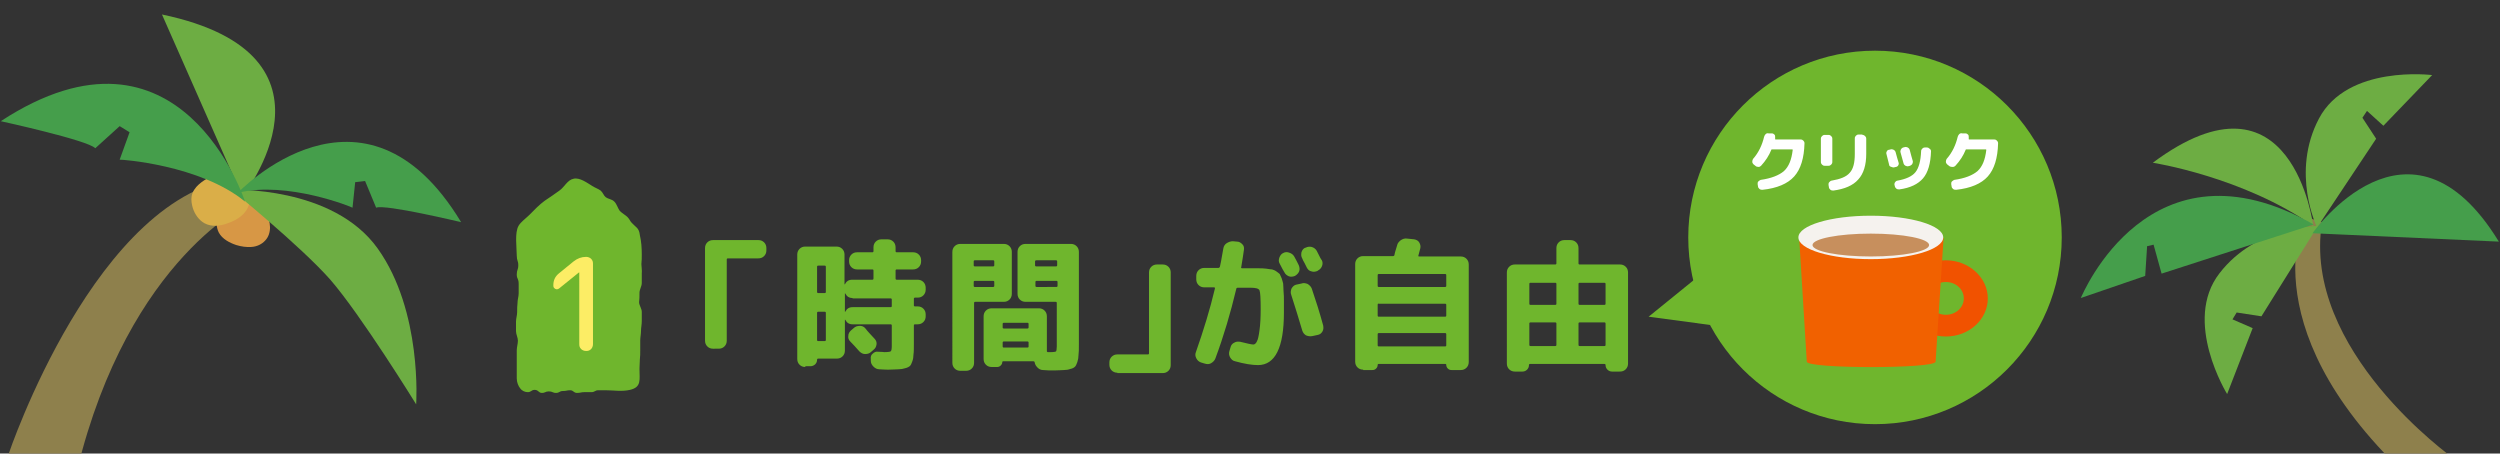 <?xml version="1.0" encoding="utf-8"?>
<!-- Generator: Adobe Illustrator 26.5.3, SVG Export Plug-In . SVG Version: 6.00 Build 0)  -->
<svg version="1.1" xmlns="http://www.w3.org/2000/svg" xmlns:xlink="http://www.w3.org/1999/xlink" x="0px" y="0px"
	 viewBox="0 0 656 119" style="enable-background:new 0 0 656 119;" xml:space="preserve">
<rect x="0" y="0" width="656" height="119" fill="#333333" stroke="none"/>
<style type="text/css">
	.st0{fill:#8E804C;}
	.st1{fill:#6DAD43;}
	.st2{fill:#459E4B;}
	.st3{fill:#D79745;}
	.st4{fill:#DAAE48;}
	.st5{fill:#6FB62D;}
	.st6{fill:#FCED65;}
	.st7{fill:#FFFFFF;}
	.st8{fill:#F15200;}
	.st9{fill:#F16100;}
	.st10{fill:#F5F2EE;}
	.st11{fill:#C78F5D;}
	.st12{fill:#E65E80;}
	.st13{fill:#F7DBA4;}
	.st14{fill:#CF9557;}
	.st15{fill:#ECBE5F;}
	.st16{fill:#C18E20;}
	.st17{fill:#A15823;}
	.st18{fill:#EF9302;}
	.st19{fill:#AC541C;}
	.st20{fill:#C93513;}
	.st21{fill:#7A9C1C;}
	.st22{fill:#A7BD0E;}
	.st23{fill:#E5C284;}
	.st24{fill:#405D20;}
	.st25{fill:#F6BB01;}
	.st26{fill:#EF9550;}
	.st27{fill:#E65603;}
	.st28{fill:#B64201;}
	.st29{fill:#5B2418;}
	.st30{fill:#CD6306;}
	.st31{fill:#E08B37;}
</style>
<g id="レイヤー_1">
	<g>
		<g>
			<path class="st0" d="M604.7,56.8c0,0-15.2,30.9,30.5,71.3l8.4-8c0,0-39.7-28.2-34.3-61.8L604.7,56.8z"/>
			<path class="st1" d="M584.4,103.4c0,0-11.8-19.1-2-31.7c9.8-12.7,25.8-12.4,25.8-12.4L593.4,83l-6.5-1l-1.1,1.8l5.3,2.3
				L584.4,103.4z"/>
			<path class="st1" d="M638.2,19.7c0,0-22.2-2.8-29.7,11.4c-7.5,14.2-0.5,28.6-0.5,28.6l15.5-23.3l-3.6-5.5l1.2-1.8l4.3,3.9
				L638.2,19.7z"/>
			<path class="st2" d="M606.8,61.2c0,0,25.4-36.2,48.9,2.2L606.8,61.2z"/>
			<path class="st1" d="M564.9,42.7c0,0,23.8,3.7,42.1,16.6C607,59.3,601.6,15.4,564.9,42.7z"/>
			<path class="st2" d="M546,78.2c0.4-0.8,18.1-43.7,61.1-19.3l-39.9,12.9l-2.1-7.6l-1.7,0.4l-0.5,7.8L546,78.2z"/>
		</g>
		<g>
			<g>
				<path class="st3" d="M65.4,52.7c-2.3-0.3-4.9-0.4-6.7,1.1c-0.7,0.7-1.2,1.6-1.5,2.6c-0.5,1.5-0.5,3.2,0.2,4.6
					c0.9,1.7,2.8,2.7,4.6,3.3c1.3,0.4,2.7,0.6,4,0.5c1.4-0.1,2.7-0.7,3.6-1.7c1.8-1.9,1.5-5.1,0.1-7.3c-1.2-1.8-3-3.1-5-3.6"/>
			</g>
			<path class="st0" d="M2.2,119.3c0,0,23.1-69,61.1-72.7l2.7,6.4c0,0-32.1,14.2-45.8,70.5L2.2,119.3z"/>
			<g>
				<path class="st4" d="M55.3,46.3c-2.2,1.2-4.5,2.7-5,5.1c-0.2,1.1,0,2.2,0.3,3.2c0.5,1.6,1.6,3.2,3.1,4c1.9,1,4.1,0.7,6,0
					c1.4-0.5,2.7-1.1,3.8-2.1s1.9-2.3,2-3.8c0.3-2.8-1.9-5.5-4.6-6.5c-2.1-0.8-4.5-0.9-6.6-0.1"/>
			</g>
			<path class="st1" d="M63.6,51.6c0,0,29.6-37.2-21.1-47.8L63.6,51.6z"/>
			<path class="st1" d="M60.7,49.8c0,0,26.6-1.1,38.4,15.4c11.8,16.5,10.1,40.9,10.1,40.9S94.7,82.6,86.6,73.3
				C78.8,64.5,60.7,49.8,60.7,49.8z"/>
			<path class="st2" d="M64.3,52.9c0,0-16.8-52-64.1-21.1c0,0,22.9,5,24.8,7.1l6.4-5.8l2.6,1.6l-2.6,7.2
				C31.4,41.8,52.5,43.2,64.3,52.9z"/>
			<path class="st2" d="M62.4,50.6c0,0,33-34.7,58.6,7.7c0,0-20-4.8-22.3-3.8l-2.9-7l-2.6,0.3l-0.7,6.7
				C92.5,54.4,75.4,47.4,62.4,50.6z"/>
		</g>
		<g>
			<g>
				<path class="st5" d="M187.1,91.5c-0.6,0-1.1-0.2-1.5-0.6c-0.4-0.4-0.6-0.9-0.6-1.5V65.1c0-0.6,0.2-1.1,0.6-1.5
					c0.4-0.4,0.9-0.6,1.5-0.6H199c0.6,0,1.1,0.2,1.5,0.6c0.4,0.4,0.6,0.9,0.6,1.5v0.6c0,0.6-0.2,1.1-0.6,1.5s-0.9,0.6-1.5,0.6h-8
					c-0.2,0-0.3,0.1-0.3,0.3v21.3c0,0.6-0.2,1.1-0.6,1.5c-0.4,0.4-0.9,0.6-1.5,0.6H187.1z"/>
				<path class="st5" d="M211.3,96.3c-0.6,0-1.1-0.2-1.5-0.6c-0.4-0.4-0.6-0.9-0.6-1.5V66.8c0-0.6,0.2-1.1,0.6-1.5
					c0.4-0.4,0.9-0.6,1.5-0.6h8.2c0.6,0,1.1,0.2,1.5,0.6c0.4,0.4,0.6,0.9,0.6,1.5v7.8c0,0,0.1,0,0.1,0c0.4-0.8,1-1.2,1.9-1.2h5.3
					c0.2,0,0.3-0.1,0.3-0.3v-2.1c0-0.2-0.1-0.3-0.3-0.3h-4c-0.6,0-1.1-0.2-1.5-0.6c-0.4-0.4-0.6-0.9-0.6-1.5v-0.3
					c0-0.6,0.2-1.1,0.6-1.5c0.4-0.4,0.9-0.6,1.5-0.6h4c0.2,0,0.3-0.1,0.3-0.3v-1c0-0.6,0.2-1.1,0.6-1.5c0.4-0.4,0.9-0.6,1.5-0.6h1.6
					c0.6,0,1.1,0.2,1.5,0.6c0.4,0.4,0.6,0.9,0.6,1.5v1c0,0.2,0.1,0.3,0.3,0.3h4.3c0.6,0,1.1,0.2,1.5,0.6c0.4,0.4,0.6,0.9,0.6,1.5
					v0.3c0,0.6-0.2,1.1-0.6,1.5c-0.4,0.4-0.9,0.6-1.5,0.6h-4.3c-0.2,0-0.3,0.1-0.3,0.3v2.1c0,0.2,0.1,0.3,0.3,0.3h5.5
					c0.6,0,1.1,0.2,1.5,0.6c0.4,0.4,0.6,0.9,0.6,1.5v0.5c0,0.6-0.2,1.1-0.6,1.5c-0.4,0.4-0.9,0.6-1.5,0.6h-0.7
					c-0.2,0-0.3,0.1-0.3,0.3v1.7c0,0.2,0.1,0.3,0.3,0.3h0.7c0.6,0,1.1,0.2,1.5,0.6c0.4,0.4,0.6,0.9,0.6,1.5v0.5
					c0,0.6-0.2,1.1-0.6,1.5c-0.4,0.4-0.9,0.6-1.5,0.6h-0.7c-0.2,0-0.3,0.1-0.3,0.3v4.9c0,1.2,0,2.1-0.1,2.7c0,0.6-0.1,1.3-0.3,1.8
					c-0.2,0.6-0.4,1-0.6,1.2c-0.2,0.2-0.7,0.5-1.2,0.6c-0.6,0.2-1.2,0.3-1.8,0.3c-0.6,0-1.5,0.1-2.7,0.1c-0.2,0-1,0-2.4-0.1
					c-0.6,0-1.1-0.3-1.5-0.7c-0.4-0.4-0.7-0.9-0.7-1.5l0-0.5c-0.1-0.6,0.1-1.1,0.5-1.4c0.4-0.4,0.9-0.6,1.4-0.5c1,0,1.5,0.1,1.6,0.1
					c1,0,1.6-0.1,1.7-0.2c0.2-0.1,0.3-0.6,0.3-1.4v-5.4c0-0.2-0.1-0.3-0.3-0.3h-10c-0.9,0-1.5-0.4-1.9-1.2c-0.1,0-0.1,0-0.1,0v8.1
					c0,0.6-0.2,1.1-0.6,1.5c-0.4,0.4-0.9,0.6-1.5,0.6h-4.9c-0.2,0-0.3,0.1-0.3,0.3c0,0.5-0.2,0.9-0.5,1.2c-0.3,0.3-0.8,0.5-1.2,0.5
					H211.3z M214.4,70v6.6c0,0.2,0.1,0.3,0.3,0.3h1.7c0.2,0,0.3-0.1,0.3-0.3V70c0-0.2-0.1-0.3-0.3-0.3h-1.7
					C214.5,69.7,214.4,69.8,214.4,70z M214.4,82.1v7.1c0,0.2,0.1,0.3,0.3,0.3h1.7c0.2,0,0.3-0.1,0.3-0.3v-7.1c0-0.2-0.1-0.3-0.3-0.3
					h-1.7C214.5,81.8,214.4,81.9,214.4,82.1z M223.7,78.2c-0.9,0-1.5-0.4-1.9-1.2c0,0-0.1,0-0.1,0c0,0,0,0,0,0.1v4.7
					c0,0,0.1,0,0.1,0c0.4-0.8,1-1.2,1.9-1.2h10c0.2,0,0.3-0.1,0.3-0.3v-1.7c0-0.2-0.1-0.3-0.3-0.3H223.7z M229.5,88.9
					c0.4,0.4,0.6,1,0.5,1.5c-0.1,0.6-0.3,1-0.8,1.4l-0.7,0.6c-0.4,0.4-1,0.5-1.5,0.5c-0.6,0-1.1-0.3-1.5-0.7
					c-0.8-0.9-1.6-1.8-2.4-2.6c-0.4-0.4-0.6-0.9-0.5-1.5c0-0.6,0.3-1,0.7-1.4l0.7-0.6c0.4-0.4,1-0.6,1.6-0.6c0.6,0,1.1,0.2,1.5,0.7
					C227.6,86.9,228.4,87.7,229.5,88.9z"/>
				<path class="st5" d="M252,97.3c-0.6,0-1.1-0.2-1.5-0.6c-0.4-0.4-0.6-0.9-0.6-1.5V66.1c0-0.6,0.2-1.1,0.6-1.5
					c0.4-0.4,0.9-0.6,1.5-0.6h11.4c0.6,0,1.1,0.2,1.5,0.6c0.4,0.4,0.6,0.9,0.6,1.5v11c0,0.6-0.2,1.1-0.6,1.5
					c-0.4,0.4-0.9,0.6-1.5,0.6h-7.5c-0.2,0-0.3,0.1-0.3,0.3v15.7c0,0.6-0.2,1.1-0.6,1.5c-0.4,0.4-0.9,0.6-1.5,0.6H252z M255.5,68.6
					v1c0,0.2,0.1,0.3,0.3,0.3h4.8c0.2,0,0.3-0.1,0.3-0.3v-1c0-0.2-0.1-0.3-0.3-0.3h-4.8C255.6,68.3,255.5,68.4,255.5,68.6z
					 M255.5,74v1c0,0.2,0.1,0.3,0.3,0.3h4.8c0.2,0,0.3-0.1,0.3-0.3v-1c0-0.2-0.1-0.3-0.3-0.3h-4.8C255.6,73.7,255.5,73.8,255.5,74z
					 M272.6,80.9c0.6,0,1.1,0.2,1.5,0.6c0.4,0.4,0.6,0.9,0.6,1.5v9.1c0,0.2,0.1,0.3,0.3,0.3h0.7c0.8,0,1.3-0.1,1.4-0.2
					c0.1-0.1,0.2-0.6,0.2-1.3V79.5c0-0.2-0.1-0.3-0.3-0.3h-7.9c-0.6,0-1.1-0.2-1.5-0.6c-0.4-0.4-0.6-0.9-0.6-1.5v-11
					c0-0.6,0.2-1.1,0.6-1.5c0.4-0.4,0.9-0.6,1.5-0.6H281c0.6,0,1.1,0.2,1.5,0.6c0.4,0.4,0.6,0.9,0.6,1.5v24.4c0,1.1,0,2-0.1,2.7
					c0,0.6-0.1,1.2-0.3,1.8c-0.2,0.6-0.4,1-0.6,1.2c-0.2,0.2-0.6,0.5-1.2,0.6c-0.5,0.2-1.1,0.3-1.7,0.3c-0.6,0-1.4,0.1-2.5,0.1
					c-1.1,0-2.1,0-3-0.1c-0.5,0-1-0.2-1.4-0.6c-0.4-0.4-0.7-0.8-0.8-1.4c0-0.2-0.2-0.3-0.3-0.3h-8c-0.1,0-0.2,0.1-0.2,0.2
					c0,0.3-0.1,0.6-0.4,0.9c-0.2,0.2-0.5,0.4-0.9,0.4h-1.5c-0.6,0-1.1-0.2-1.5-0.6c-0.4-0.4-0.6-0.9-0.6-1.5V83
					c0-0.6,0.2-1.1,0.6-1.5c0.4-0.4,0.9-0.6,1.5-0.6H272.6z M269.9,85.9v-0.9c0-0.2-0.1-0.3-0.3-0.3h-6.2c-0.2,0-0.3,0.1-0.3,0.3
					v0.9c0,0.2,0.1,0.3,0.3,0.3h6.2C269.8,86.2,269.9,86.1,269.9,85.9z M269.9,90.9v-1c0-0.2-0.1-0.3-0.3-0.3h-6.2
					c-0.2,0-0.3,0.1-0.3,0.3v1c0,0.2,0.1,0.3,0.3,0.3h6.2C269.8,91.2,269.9,91.1,269.9,90.9z M271.6,68.6v1c0,0.2,0.1,0.3,0.3,0.3
					h5.2c0.2,0,0.3-0.1,0.3-0.3v-1c0-0.2-0.1-0.3-0.3-0.3H272C271.7,68.3,271.6,68.4,271.6,68.6z M277.2,75.3c0.2,0,0.3-0.1,0.3-0.3
					v-1c0-0.2-0.1-0.3-0.3-0.3H272c-0.2,0-0.3,0.1-0.3,0.3v1c0,0.2,0.1,0.3,0.3,0.3H277.2z"/>
				<path class="st5" d="M293.2,97.8c-0.6,0-1.1-0.2-1.5-0.6c-0.4-0.4-0.6-0.9-0.6-1.5v-0.6c0-0.6,0.2-1.1,0.6-1.5
					c0.4-0.4,0.9-0.6,1.5-0.6h8c0.2,0,0.3-0.1,0.3-0.3V71.5c0-0.6,0.2-1.1,0.6-1.5c0.4-0.4,0.9-0.6,1.5-0.6h1.5
					c0.6,0,1.1,0.2,1.5,0.6c0.4,0.4,0.6,0.9,0.6,1.5v24.3c0,0.6-0.2,1.1-0.6,1.5c-0.4,0.4-0.9,0.6-1.5,0.6H293.2z"/>
				<path class="st5" d="M315.1,95.1c-0.5-0.2-0.9-0.5-1.2-1.1s-0.3-1.1-0.1-1.6c2-5.7,3.7-11.2,5-16.7c0-0.2,0-0.3-0.3-0.3H316
					c-0.6,0-1.1-0.2-1.5-0.6c-0.4-0.4-0.6-0.9-0.6-1.5v-0.9c0-0.6,0.2-1.1,0.6-1.5c0.4-0.4,0.9-0.6,1.5-0.6h3.7
					c0.2,0,0.3-0.1,0.4-0.3c0.1-0.3,0.4-1.9,0.9-4.8c0.1-0.6,0.4-1.1,0.9-1.4s1-0.5,1.6-0.5l1.1,0.1c0.6,0,1,0.3,1.4,0.7
					c0.4,0.4,0.5,0.9,0.4,1.5c-0.1,1-0.4,2.5-0.7,4.5c-0.1,0.2,0,0.3,0.3,0.3h2c1.1,0,1.9,0,2.4,0c0.5,0,1.2,0,1.9,0.1
					s1.2,0.2,1.5,0.2c0.3,0.1,0.7,0.2,1.1,0.5c0.4,0.3,0.7,0.5,0.9,0.7c0.1,0.2,0.3,0.6,0.5,1.1c0.2,0.6,0.3,1,0.4,1.4
					c0,0.4,0.1,1.1,0.1,2c0.1,0.9,0.1,1.7,0.1,2.5c0,0.7,0,1.8,0,3.1c0,9.2-2.3,13.8-6.8,13.8c-1.5,0-3.5-0.3-6-1
					c-0.6-0.1-1-0.5-1.3-1c-0.3-0.5-0.4-1.1-0.2-1.7l0.3-1c0.1-0.5,0.5-1,1-1.2c0.5-0.3,1-0.3,1.6-0.2c1.7,0.4,2.8,0.7,3.4,0.7
					c0.3,0,0.7-0.3,0.9-0.8c0.3-0.5,0.5-1.5,0.7-3c0.2-1.4,0.3-3.3,0.3-5.5c0-2.8-0.1-4.4-0.3-4.9c-0.2-0.5-1-0.7-2.4-0.7h-3.3
					c-0.2,0-0.4,0.1-0.4,0.3c-1.5,6.3-3.3,12.4-5.5,18.3c-0.2,0.5-0.6,0.9-1.1,1.2c-0.5,0.3-1.1,0.3-1.7,0.1L315.1,95.1z
					 M335.8,69.2c-0.3-0.5-0.3-1-0.1-1.6c0.2-0.5,0.5-1,1-1.2h0c0.5-0.3,1.1-0.3,1.6-0.1c0.6,0.2,1,0.5,1.3,1
					c0.3,0.5,0.7,1.3,1.2,2.3c0.2,0.5,0.3,1.1,0.1,1.6c-0.2,0.5-0.6,0.9-1.1,1.2c-0.5,0.2-1.1,0.3-1.6,0.1c-0.5-0.2-1-0.6-1.2-1.1
					C336.8,71.1,336.4,70.4,335.8,69.2z M341.5,74.4c0.5-0.2,1.1-0.1,1.6,0.1c0.5,0.3,0.9,0.7,1.1,1.2c1.1,3.2,2.1,6.4,3,9.7
					c0.1,0.6,0.1,1.1-0.2,1.6s-0.7,0.8-1.3,0.9l-1.4,0.3c-0.6,0.1-1.1,0-1.6-0.2c-0.5-0.3-0.8-0.7-1-1.3c-0.8-2.8-1.8-5.9-2.9-9.4
					c-0.2-0.5-0.1-1.1,0.1-1.6c0.3-0.5,0.7-0.9,1.2-1L341.5,74.4z M342.9,70.2c-0.1-0.2-0.3-0.6-0.6-1.2c-0.3-0.5-0.5-0.9-0.6-1.2
					c-0.3-0.5-0.3-1-0.2-1.6c0.2-0.6,0.5-1,1-1.2l0.1,0c0.5-0.3,1.1-0.3,1.6-0.2c0.6,0.2,1,0.5,1.3,1c0.8,1.6,1.2,2.4,1.3,2.4
					c0.3,0.5,0.3,1.1,0.1,1.6c-0.2,0.5-0.5,0.9-1.1,1.2l-0.1,0.1c-0.5,0.2-1.1,0.3-1.6,0.1C343.6,71.1,343.2,70.8,342.9,70.2z"/>
				<path class="st5" d="M357.7,97c-0.6,0-1.1-0.2-1.5-0.6c-0.4-0.4-0.6-0.9-0.6-1.5V69.3c0-0.6,0.2-1.1,0.6-1.5
					c0.4-0.4,0.9-0.6,1.5-0.6h7.8c0.2,0,0.4-0.1,0.4-0.3c0-0.1,0.2-1,0.7-2.5c0.1-0.6,0.5-1,1-1.4c0.5-0.3,1-0.5,1.6-0.4l1.9,0.2
					c0.5,0.1,1,0.3,1.3,0.8c0.3,0.5,0.4,1,0.3,1.5c-0.2,0.8-0.4,1.5-0.5,1.9c-0.1,0.2,0,0.3,0.2,0.3h10.9c0.6,0,1.1,0.2,1.5,0.6
					c0.4,0.4,0.6,0.9,0.6,1.5v25.6c0,0.6-0.2,1.1-0.6,1.5c-0.4,0.4-0.9,0.6-1.5,0.6h-2.4c-0.4,0-0.7-0.1-1-0.4
					c-0.3-0.3-0.4-0.6-0.4-1c0-0.1-0.1-0.2-0.2-0.2h-17.6c-0.1,0-0.2,0.1-0.2,0.2c0,0.4-0.1,0.7-0.4,1c-0.3,0.3-0.6,0.4-1,0.4H357.7
					z M361.5,72.2v2.8c0,0.2,0.1,0.3,0.3,0.3h17.4c0.2,0,0.3-0.1,0.3-0.3v-2.8c0-0.2-0.1-0.3-0.3-0.3h-17.4
					C361.6,71.9,361.5,72,361.5,72.2z M361.5,80v2.8c0,0.2,0.1,0.3,0.3,0.3h17.4c0.2,0,0.3-0.1,0.3-0.3V80c0-0.2-0.1-0.3-0.3-0.3
					h-17.4C361.6,79.6,361.5,79.7,361.5,80z M361.5,87.7v2.9c0,0.2,0.1,0.3,0.3,0.3h17.4c0.2,0,0.3-0.1,0.3-0.3v-2.9
					c0-0.2-0.1-0.3-0.3-0.3h-17.4C361.6,87.4,361.5,87.5,361.5,87.7z"/>
				<path class="st5" d="M397.5,97.5c-0.6,0-1.1-0.2-1.5-0.6c-0.4-0.4-0.6-0.9-0.6-1.5V71.5c0-0.6,0.2-1.1,0.6-1.5
					c0.4-0.4,0.9-0.6,1.5-0.6h10.6c0.2,0,0.3-0.1,0.3-0.3v-4c0-0.6,0.2-1.1,0.6-1.5c0.4-0.4,0.9-0.6,1.5-0.6h1.6
					c0.6,0,1.1,0.2,1.5,0.6c0.4,0.4,0.6,0.9,0.6,1.5v4c0,0.2,0.1,0.3,0.3,0.3h10.6c0.6,0,1.1,0.2,1.5,0.6s0.6,0.9,0.6,1.5v23.9
					c0,0.6-0.2,1.1-0.6,1.5s-0.9,0.6-1.5,0.6H423c-0.5,0-0.9-0.2-1.2-0.5c-0.3-0.3-0.5-0.7-0.5-1.2c0-0.2-0.1-0.3-0.3-0.3h-19.5
					c-0.2,0-0.3,0.1-0.3,0.3c0,0.5-0.2,0.9-0.5,1.2c-0.3,0.3-0.7,0.5-1.2,0.5H397.5z M401.3,74.5v5.2c0,0.2,0.1,0.3,0.3,0.3h6.5
					c0.2,0,0.3-0.1,0.3-0.3v-5.2c0-0.2-0.1-0.3-0.3-0.3h-6.5C401.4,74.2,401.3,74.3,401.3,74.5z M401.3,84.9v5.6
					c0,0.2,0.1,0.3,0.3,0.3h6.5c0.2,0,0.3-0.1,0.3-0.3v-5.6c0-0.2-0.1-0.3-0.3-0.3h-6.5C401.4,84.6,401.3,84.7,401.3,84.9z
					 M414.2,74.5v5.2c0,0.2,0.1,0.3,0.3,0.3h6.5c0.2,0,0.3-0.1,0.3-0.3v-5.2c0-0.2-0.1-0.3-0.3-0.3h-6.5
					C414.3,74.2,414.2,74.3,414.2,74.5z M414.2,84.9v5.6c0,0.2,0.1,0.3,0.3,0.3h6.5c0.2,0,0.3-0.1,0.3-0.3v-5.6
					c0-0.2-0.1-0.3-0.3-0.3h-6.5C414.3,84.6,414.2,84.7,414.2,84.9z"/>
			</g>
			<g>
				<g>
					<g>
						<path class="st5" d="M168.4,66.8c0,0.8,0,1.7-0.1,2.5c0,0.7,0.2,1.6,0.1,2.5c0,0.8,0,1.6,0,2.5c0,0.8-0.6,1.7-0.6,2.5
							c0,0.9,0,1.7-0.1,2.5c0,0.8,0.7,1.7,0.7,2.5c0,0.9,0,1.7,0,2.5c0,0.9-0.2,1.7-0.2,2.5c0,0.9-0.2,1.7-0.2,2.5
							c0,0.9,0,1.7,0,2.5c0,1.5,0,1.2-0.1,2.5c0,1.2-0.1,1.2-0.1,2.5c0,2.8,0.6,4.8-2.5,5.5c-2.1,0.5-4.3,0.1-6.4,0.1
							c-1,0-1,0-1.9,0c-0.9,0-0.9,0.5-1.8,0.5c-1,0-1,0-1.9,0c-0.9,0-0.9,0.2-1.9,0.2c-0.9,0-0.9-0.7-1.8-0.7
							c-0.9,0-0.9,0.2-1.9,0.2c-0.9,0-0.9,0.5-1.8,0.5c-0.9,0-0.9-0.4-1.9-0.4c-0.9,0-0.9,0.4-1.8,0.4c-0.9,0-0.9-0.8-1.9-0.8
							c-0.9,0-0.9,0.6-1.8,0.6c-0.7,0-1.5-0.3-2-1c-0.5-0.6-0.9-1.6-0.9-2.6c0-1.2,0-0.9,0-2.5c0-0.7,0-1.6,0-2.5c0-0.7,0-1.6,0-2.4
							c0-0.8,0.3-1.7,0.3-2.5c0-0.8-0.5-1.7-0.5-2.5c0-0.8,0-1.7,0-2.5c0-0.8,0.3-1.7,0.3-2.5c0-0.8,0-1.7,0.1-2.4
							c0-0.9,0.3-1.7,0.3-2.5c0-0.9,0-1.7,0-2.5c0-1.5-0.5-1.2-0.5-2.5c0-1.2,0.4-1.2,0.4-2.4c0-1.2-0.4-1.2-0.4-2.5
							c0-2.1-0.6-6.1,0.5-7.9c0.6-1,2-2,2.8-2.8c1.2-1.2,2.6-2.7,4-3.7c1.3-0.9,2.7-1.8,3.9-2.7c1.3-0.9,2.1-2.8,3.7-3.1
							c1.6-0.4,3.6,1.1,4.9,1.9c0.6,0.4,1.7,0.8,2.2,1.2c0.6,0.5,0.8,1.3,1.3,1.7c0.8,0.6,1.6,0.5,2.3,1.2c0.7,0.7,0.9,1.8,1.5,2.5
							c0.6,0.6,1.4,1,2,1.6c0.5,0.5,0.6,1,1.1,1.5c1.1,1.2,1.9,1.3,2.1,3.2C168.3,63.4,168.4,65.1,168.4,66.8z"/>
					</g>
				</g>
				<g>
					<path class="st6" d="M146.7,75.7c-0.3,0.2-0.6,0.3-1,0.1c-0.3-0.2-0.5-0.4-0.5-0.8v-0.2c0-1.3,0.5-2.3,1.5-3.1l3.8-3.1
						c1-0.8,2.1-1.2,3.3-1.2c0.5,0,1,0.2,1.3,0.5c0.4,0.4,0.5,0.8,0.5,1.3v21.1c0,0.5-0.2,1-0.5,1.3c-0.4,0.4-0.8,0.5-1.3,0.5
						s-1-0.2-1.3-0.5c-0.4-0.4-0.5-0.8-0.5-1.3V71.5c0,0,0,0,0,0l-0.1,0L146.7,75.7z"/>
				</g>
			</g>
		</g>
		<circle class="st5" cx="492" cy="62.3" r="49"/>
		<g>
			<path class="st7" d="M460.6,43.5l-0.5-0.4c-0.2-0.2-0.3-0.4-0.3-0.7c0-0.3,0.1-0.5,0.2-0.7c1.5-1.7,2.4-3.7,2.9-5.8
				c0.1-0.3,0.2-0.5,0.4-0.7c0.2-0.2,0.5-0.3,0.8-0.2l0.8,0c0.3,0,0.5,0.1,0.7,0.3c0.2,0.2,0.2,0.4,0.2,0.7c0,0,0,0.1,0,0.2
				c0,0.1,0,0.1,0,0.2c0,0.1,0,0.2,0.1,0.2h6.6c0.3,0,0.5,0.1,0.7,0.3c0.2,0.2,0.3,0.4,0.3,0.7c-0.1,3.9-1,6.8-2.7,8.7
				c-1.7,1.9-4.5,3.1-8.3,3.5c-0.3,0-0.5,0-0.8-0.2c-0.2-0.2-0.4-0.4-0.4-0.7l-0.1-0.6c0-0.3,0-0.5,0.2-0.7c0.2-0.2,0.4-0.3,0.6-0.4
				c2.8-0.4,4.8-1.2,6.1-2.3c1.3-1.2,2-3,2.3-5.5c0-0.1,0-0.2-0.1-0.2H465c-0.1,0-0.2,0-0.2,0.1c-0.6,1.5-1.5,2.9-2.7,4.2
				c-0.2,0.2-0.4,0.3-0.7,0.3C461.1,43.8,460.8,43.7,460.6,43.5z"/>
			<path class="st7" d="M478.8,43.5c-0.3,0-0.5-0.1-0.7-0.3c-0.2-0.2-0.3-0.4-0.3-0.7v-6.1c0-0.3,0.1-0.5,0.3-0.7
				c0.2-0.2,0.4-0.3,0.7-0.3h1c0.3,0,0.5,0.1,0.7,0.3c0.2,0.2,0.3,0.4,0.3,0.7v6.1c0,0.3-0.1,0.5-0.3,0.7c-0.2,0.2-0.4,0.3-0.7,0.3
				H478.8z M488.7,35.4c0.3,0,0.5,0.1,0.7,0.3s0.3,0.4,0.3,0.7v4c0,2.9-0.7,5.2-2.1,6.7c-1.4,1.6-3.6,2.5-6.5,2.9
				c-0.3,0-0.5,0-0.8-0.2c-0.2-0.2-0.4-0.4-0.4-0.7l-0.1-0.6c0-0.3,0-0.5,0.2-0.7c0.2-0.2,0.4-0.4,0.6-0.4c2.3-0.4,3.9-1,4.8-2.1
				c0.9-1,1.3-2.6,1.3-4.9v-4.1c0-0.3,0.1-0.5,0.3-0.7s0.4-0.3,0.7-0.3H488.7z"/>
			<path class="st7" d="M495.7,43.2c-0.3-1.2-0.5-2.1-0.7-2.8c-0.1-0.3,0-0.5,0.1-0.7c0.1-0.2,0.3-0.4,0.6-0.4l0.4-0.1
				c0.3-0.1,0.5,0,0.8,0.1c0.2,0.1,0.4,0.3,0.5,0.6c0.3,1.2,0.6,2.1,0.8,2.8c0.1,0.3,0,0.5-0.1,0.7c-0.1,0.2-0.4,0.4-0.6,0.4
				l-0.4,0.1c-0.3,0.1-0.5,0-0.8-0.1C495.9,43.7,495.7,43.5,495.7,43.2z M506.7,39.7c-0.1,3.2-0.8,5.6-2.1,7.1
				c-1.3,1.5-3.3,2.5-6.2,2.9c-0.3,0-0.5,0-0.8-0.2c-0.2-0.2-0.4-0.4-0.4-0.7l-0.1-0.3c0-0.3,0-0.5,0.2-0.7c0.1-0.2,0.4-0.4,0.6-0.4
				c2.2-0.4,3.8-1.1,4.7-2.2c0.9-1.1,1.4-3,1.5-5.5c0-0.3,0.1-0.5,0.3-0.7c0.2-0.2,0.4-0.3,0.7-0.3l0.5,0c0.3,0,0.5,0.1,0.7,0.3
				C506.6,39.2,506.7,39.4,506.7,39.7z M500.8,43.6c-0.3,0.1-0.5,0-0.8-0.1c-0.2-0.1-0.4-0.3-0.5-0.6c0-0.1-0.3-1-0.8-2.9
				c-0.1-0.3,0-0.5,0.1-0.8c0.1-0.2,0.3-0.4,0.6-0.5l0.4-0.1c0.3-0.1,0.5,0,0.8,0.1c0.2,0.1,0.4,0.3,0.5,0.6
				c0.3,1.2,0.6,2.2,0.8,2.9c0.1,0.3,0,0.5-0.1,0.8c-0.1,0.2-0.4,0.4-0.6,0.5L500.8,43.6z"/>
			<path class="st7" d="M511.4,43.5l-0.5-0.4c-0.2-0.2-0.3-0.4-0.3-0.7c0-0.3,0.1-0.5,0.2-0.7c1.5-1.7,2.4-3.7,2.9-5.8
				c0.1-0.3,0.2-0.5,0.4-0.7c0.2-0.2,0.5-0.3,0.8-0.2l0.8,0c0.3,0,0.5,0.1,0.7,0.3c0.2,0.2,0.2,0.4,0.2,0.7c0,0,0,0.1,0,0.2
				c0,0.1,0,0.1,0,0.2c0,0.1,0,0.2,0.1,0.2h6.6c0.3,0,0.5,0.1,0.7,0.3c0.2,0.2,0.3,0.4,0.3,0.7c-0.1,3.9-1,6.8-2.7,8.7
				c-1.7,1.9-4.5,3.1-8.3,3.5c-0.3,0-0.5,0-0.8-0.2c-0.2-0.2-0.4-0.4-0.4-0.7l-0.1-0.6c0-0.3,0-0.5,0.2-0.7c0.2-0.2,0.4-0.3,0.6-0.4
				c2.8-0.4,4.8-1.2,6.1-2.3c1.3-1.2,2-3,2.3-5.5c0-0.1,0-0.2-0.1-0.2h-5.1c-0.1,0-0.2,0-0.2,0.1c-0.6,1.5-1.5,2.9-2.7,4.2
				c-0.2,0.2-0.4,0.3-0.7,0.3C511.9,43.8,511.6,43.7,511.4,43.5z"/>
		</g>
		<g id="カフェオレ_00000039822707272246060090000010808241355580616343_">
			<path class="st8" d="M510.6,68.3c-6.1,0-11,4.5-11,10s4.9,10,11,10s11-4.5,11-10S516.6,68.3,510.6,68.3z M510.6,82.6
				c-2.6,0-4.7-1.9-4.7-4.3c0-2.4,2.1-4.3,4.7-4.3c2.6,0,4.7,1.9,4.7,4.3C515.3,80.7,513.2,82.6,510.6,82.6z"/>
			<g>
				<path class="st9" d="M507.9,94.9c0,1.9-33.8,1.9-33.8,0l-2-32.5h37.9L507.9,94.9z"/>
				<ellipse class="st10" cx="490.9" cy="62.3" rx="19" ry="5.7"/>
				<ellipse class="st11" cx="490.9" cy="64.3" rx="15.3" ry="3"/>
			</g>
		</g>
		<polygon class="st5" points="449,69.8 432.6,83.1 454.9,86.1 		"/>
	</g>
</g>
<g id="レイヤー_2">
</g>
<g id="レイヤー_3">
</g>
</svg>
